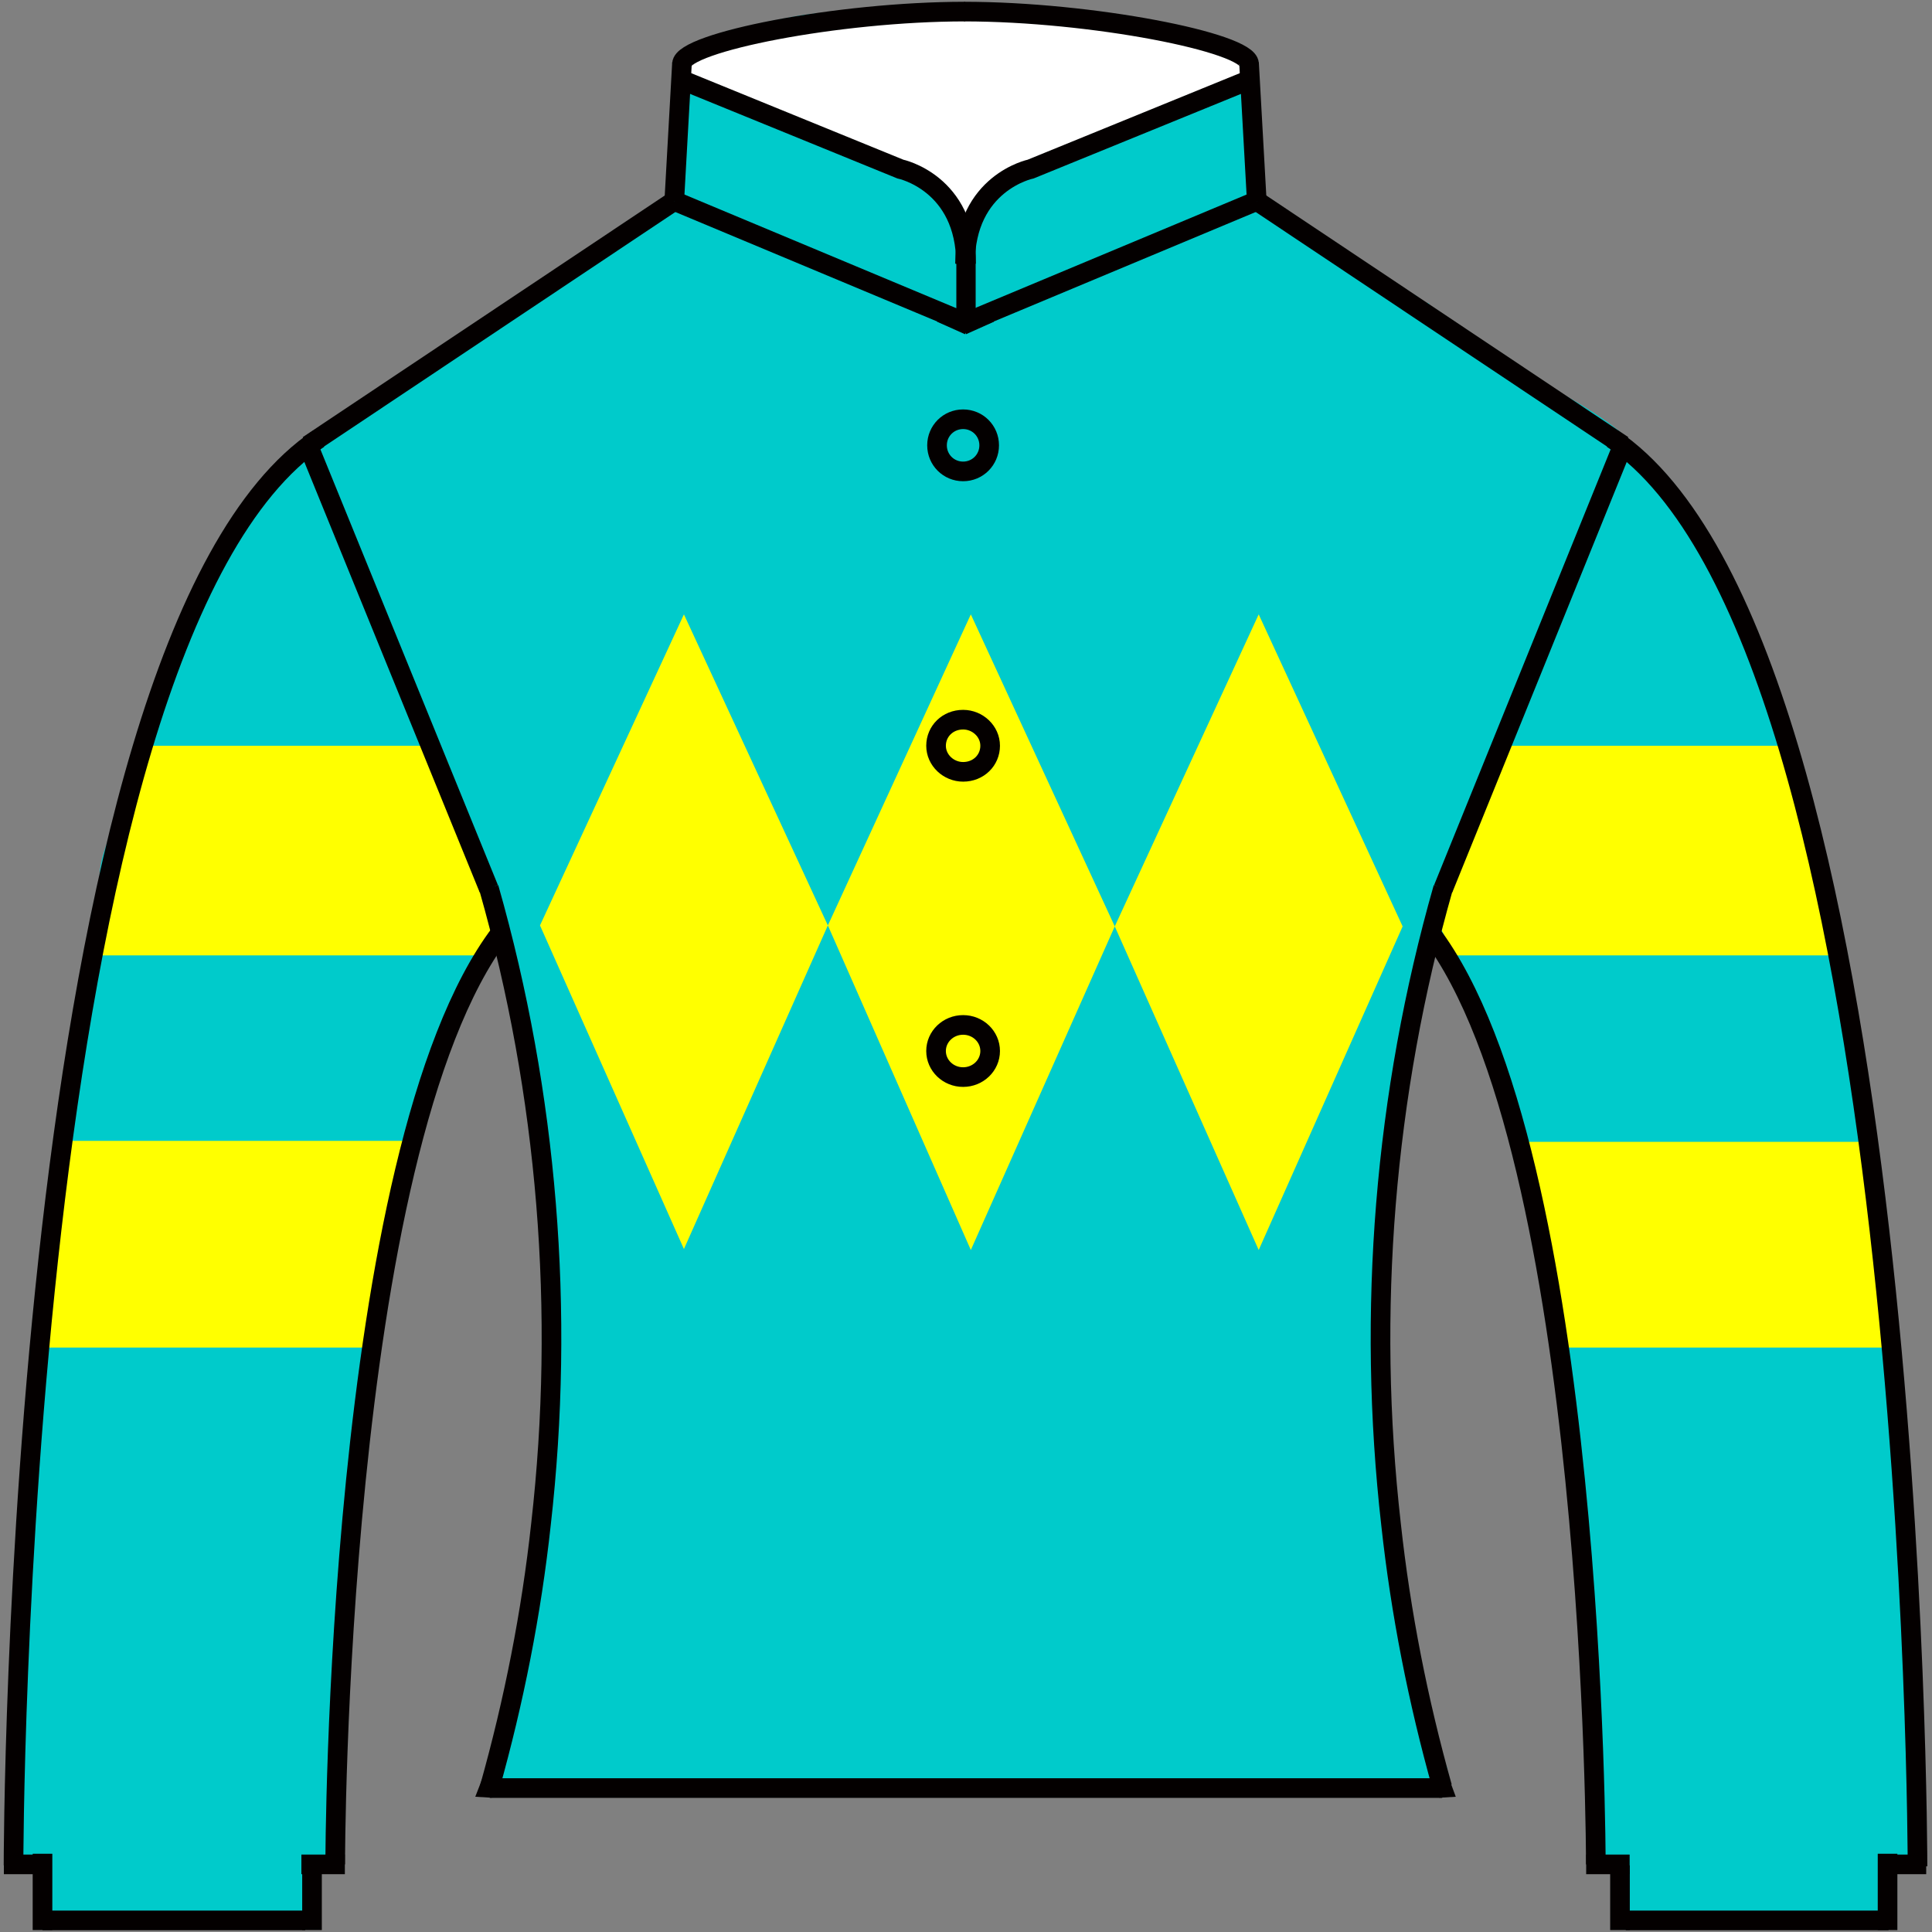 <svg xmlns="http://www.w3.org/2000/svg" x="0px" y="0px"  width="100px" height="100px" viewBox="0 0 200 200"><rect x="0" y="0" width="200" height="200" fill="#808080" stroke="none"/><g id="106--mizuiro do"><path fill-rule="evenodd" clip-rule="evenodd" fill="#00CBCB" d="M198.8,177.5c-1.6-2.8-1.3-6.2-1.2-9.4c0-0.6,0.2-1,0.4-1.4c-0.2-0.4-0.4-0.9-0.4-1.5c-0.1-4.6-1.8-8.9-0.4-13.3c-0.3-0.4-0.5-0.9-0.5-1.5c-0.3-2.8,0.3-5.6-0.5-8.3c-0.1-0.4-0.1-0.7-0.1-1.1c0-0.1-0.1-0.2-0.1-0.3c0-1.1,0-2.2,0-3.3c-0.2-2.1-0.4-4.1-0.6-6.2c-0.2-1.6-0.4-3.3-0.6-4.9c-0.4-3.8-1.9-7.2-2.1-10.9c0-0.6,0.2-1,0.6-1.2c-0.2-0.8-0.3-1.6-0.3-2.4c-1.3-5-1.9-10.2-2.6-15.4c-0.7-2.1-1-4.3-1.3-6.5c0-0.1-0.1-0.2-0.2-0.3c-1.3-3.2-2.6-6.3-3.2-9.7c-0.1-0.7,0-1.2,0.2-1.8c-3.9-10.7-7-20.8-14.5-29.8c-0.4-0.2-0.9-0.5-1.2-1c-2.8-3.8-8-6.1-12-8.6c-2.2-1.4-4.5-2.7-6.7-4.2c-0.5-0.3-1-0.9-1.6-1.5c-0.9-0.2-1.6-0.7-2-1.6l-0.1,0c-0.5-0.2-0.9-0.4-1.2-0.8c-0.8-0.2-1.4-0.6-1.9-1.1c-0.7,0-1.5-0.3-2.1-0.8c-1.8-1.4-3.8-2.4-5.7-3.7c-1.7-1.2-3.4-2.5-5.1-3.6c-0.9-0.6-1.3-1.3-1.4-2.2c-0.2-0.4-0.3-0.8-0.3-1.2c0-3.4-0.4-6.8-0.4-10.2c0-0.1,0-0.1,0-0.2c-0.9-0.9-1.6-1.9-2.2-3c-0.1,0-0.2,0-0.4-0.1c-10.9-3.6-22.2-3.9-33.6-3.9c-0.1,0-0.1,0-0.1,0C89.5,1.3,85.6,1,81.8,1.8c-2.2,0.4-4.4,0.9-6.5,1.4c-0.8,1.2-2.1,2-3.9,2c-0.2,0-0.5,0-0.7,0c-0.1,0.3-0.3,0.6-0.5,0.8v5.8c0,0.5-0.1,0.9-0.3,1.3c0.2,1.6,0.5,3.6,0,5.2c0,0.1-0.1,0.1-0.1,0.1c-0.2,1.2-0.9,2.4-1.9,3.1c-0.4,0.5-0.9,1-1.5,1.3c-0.3,0.3-0.7,0.5-1.2,0.7c-0.5,0.6-1.1,1.1-1.8,1.4c-0.4,0.2-0.8,0.4-1.2,0.5c-0.1,0-0.2,0-0.3,0c-0.2,0.2-0.5,0.4-0.7,0.5c-0.2,0.3-0.5,0.6-0.8,0.9c-0.6,0.8-1.5,1.3-2.6,1.5c-0.5,0.7-1.2,1.3-2.1,1.6c-0.7,1.4-2.1,2.5-4.1,2.5c-1.5,0.8-2.9,1.7-4.4,2.6c-0.5,1.5-1.7,2.7-3.6,3c-1.3,0.8-2.6,1.6-4,2.2c-0.5,1.2-1.4,2.1-2.7,2.6c-0.2,0.2-0.4,0.3-0.6,0.4c-0.7,0.6-1.6,1-2.7,1.1c-0.6,0.8-1.5,1.5-2.8,1.7c-0.1,0-0.1,0.1-0.2,0.1c-0.1,0.8-0.5,1.6-1.4,2.1c-0.3,0.2-0.6,0.4-1,0.6c-0.1,0.3-0.3,0.6-0.6,0.8c-0.4,0.9-1,1.7-1.9,2.3c-0.3,0.5-0.6,0.9-1,1.2c-0.1,0.8-0.4,1.6-0.9,2.3c-0.1,0.8-0.5,1.6-1.6,2.1c-0.2,0.1-0.4,0.2-0.5,0.2c0,1.3-0.3,2.5-1.1,3.5c-0.5,1.3-1.3,2.5-2.2,3.6c-0.1,0.8-0.5,1.6-1,2.3c0,0,0,0.1,0,0.1c-0.5,1.2-1,2.4-1.5,3.6c0.1,0.4,0.1,0.8,0.1,1.2c0,1.5-0.6,3.1-1.7,4c-0.3,0.6-0.5,1.2-0.7,1.8c0,0,0,0,0,0c0,0.3,0,0.7-0.1,1c0.6,2,0.1,4.4-1.5,5.7c-0.5,2.1-1.6,3.8-1.7,6.2c0,2.8-0.3,4.8-1.3,7.5c-1.1,3.2-0.7,6.6-1.4,9.9c-0.5,2.3-1,4.6-1.4,7c0.6,0.4,1,1.2,0.5,2c-0.6,1-0.7,2-0.5,3.2c0,0.4-0.1,0.8-0.3,1c0,0.1,0,0.2,0,0.4c-0.3,1.4-0.6,2.9-1,4.3c0.1,0.3,0.2,0.6,0.1,1c-0.1,0.4-0.2,0.9-0.1,1.3c0,0.3-0.1,0.5-0.2,0.8c0,0,0,0,0,0.1c0.5,2.6,0.3,5.4-0.6,7.8c0.4,0.7,0.2,1.8-0.6,2.2c-0.7,17.7-2.9,35.3-2.5,53c1.5,0,3.1,1,3.1,3c0,1.2,0.1,2.5,0.2,3.7c0.2,0,0.3,0,0.5,0.1c9.2-0.1,18.4-0.4,27.7-0.5v-3c0-0.1,0-0.2,0-0.2c-0.8-0.9-0.4-2.6,1.1-2.6c0.3,0,0.5,0.1,0.7,0.2c0,0,0.1,0,0.1-0.1c0.3-8.1,0.9-16,1.6-23.9c-0.7-0.6-0.7-1.7-0.1-2.3c-0.1-0.2-0.1-0.4-0.1-0.6c0-5.2,1.9-10.2,1.7-15.3c-0.2-4.3,0.7-8,1-12.3c0-0.6,0.3-1,0.7-1.2c0.2-1.4,0.3-2.8,0.5-4.2c0.1-2.2,0.5-4.2,1.2-6.3c0.3-4.6,0.5-10.5,3.5-13.6c0.1-0.3,0.2-0.5,0.3-0.7c0-0.5,0.1-1,0.4-1.4c0.1-0.3,0.3-0.6,0.5-0.9c0.2-1.6,0.5-3.2,1-4.7c0-0.1,0.1-0.1,0.1-0.2c0.2-1.7,1-3.1,2.4-4.1c0.1,0,0.1,0,0.2-0.1c0-0.3-0.1-0.5-0.1-0.8c-0.3-2,2.8-2.8,3-0.8c0.3,2.4,0.7,4.8,1.3,7.2c0.4,0.4,0.6,1,0.6,1.7c0,0.2,0,0.4,0,0.5c0,0.2,0,0.5,0,0.7c0,0.1,0,0.3,0,0.4c0.6,1.4,0.8,3,1,4.6c0,0.2,0,0.3,0,0.5c0.2,1.4,0.4,2.7,0.6,4.1c0.5,1.9,0.6,3.9,0.5,6c0.7,2.6,1,5.3,0.9,8c0,0.6-0.3,1.1-0.6,1.6c0,2,0,4,0,5.9c0.6,0.5,0.7,1.5,0.2,2.2c0.1,0.2,0.2,0.4,0.2,0.7v8.9c0,0.8-0.5,1.2-1,1.4c-0.3,6.5-1.1,13.1-2.7,19.8c-0.1,0.5-0.3,0.9-0.6,1.2c-0.2,2.3-0.7,5.1-1.6,7.5c0,0.3-0.1,0.6-0.3,0.9c0.6,0.3,0.9,1,0.8,1.6c0.9-0.2,1.8-0.2,2.7-0.1c0.5,0.1,1,0.2,1.4,0.3c4-0.1,8-0.3,12.1-0.3c0.8,0,1.4,0.3,1.8,0.6c1.5-0.1,2.9-0.1,4.3,0.1c0.4-0.1,0.8-0.2,1.3-0.2c15.7-0.2,31.4,0,47.1,0.1c5.1-0.3,10.2-0.7,15.3-0.5c0.6,0,1.1,0.1,1.6,0.2c0.3-0.3,0.8-0.4,1.3-0.4c2.3,0.3,4.6,0.1,6.8,0.2c0.2-0.5,0.6-0.8,1.3-0.8h1.4c0-0.2-0.1-0.5-0.1-0.7c0-0.1,0-0.2,0-0.3c-5.2-11.6-6.1-26.3-6.1-38.5c0-0.2,0.1-0.3,0.1-0.5c-0.6-3.2-0.8-6.5-0.7-9.8c0.1-3.3,0.1-6.7,0.3-10c0.1-1.3,0.4-2.6,0.7-3.9c-0.6-0.7-1-1.6-0.7-2.7c0.9-4.1,1.5-8.2,2.3-12.3c0-0.3,0.1-0.5,0.2-0.7c0-0.4,0-0.9,0-1.3c0-0.9,0.6-1.3,1.3-1.5c0-0.5-0.1-1-0.1-1.6c0-0.1,0-0.2,0-0.3c-0.8-0.9-0.4-2.6,1.1-2.6c1.1,0,1.6,0.9,1.5,1.8c0.3,0.2,0.5,0.6,0.5,1.1c0,0.2,0,0.3,0,0.5c0.6,0.2,1.1,0.6,1.1,1.4c0,0.5,0.1,0.9,0.2,1.4c0.6,0.4,1,1.1,1.1,2c0.3,0.5,0.5,1,0.5,1.5c0.4,0.3,0.8,0.8,1,1.4c1.5,5.2,2.9,10.4,3.8,15.8c0.9,0.8,1.1,2,0.8,3.2c0.5,0.9,0.8,2,0.8,3.3c0,0.7,0,1.3,0.1,2c1.6,3,1.7,6.6,1.8,9.9c0.2,4.8,1.3,9.5,1.6,14.3c0.1,0.2,0.2,0.3,0.2,0.5c1.2,3.9,1.1,8.6,0.9,12.7c0,0,0,0,0,0.1c0,0.9,0,1.8,0.1,2.7c0.2,0.3,0.4,0.7,0.2,1.2c-0.1,0.2-0.1,0.4-0.1,0.6c0.1,1.5,0.3,3.1,0.5,4.6c0,0.3,0,0.5,0,0.7c0.6,4.2,0.4,8.4,0.3,12.6c0.1,0,0.3,0.1,0.4,0.1c0,0,0.1,0.1,0.1,0.1c0.2-0.1,0.4-0.1,0.7-0.1c1.5,0,1.8,1.6,1.2,2.5c0.2,1.2,0.2,2.3,0.2,3.5c9-0.9,18.3-0.8,27.4-0.2c0-0.1-0.1-0.3-0.1-0.4v-0.2c0-0.5,0.2-0.9,0.5-1.2c-0.3-0.8-0.2-1.5,0.1-2.1c-0.1-0.8,0.4-1.7,1.5-1.7c0.2,0,0.3,0.1,0.4,0.1c0.5-0.2,1.1-0.2,1.6-0.1C198.8,187.6,198.8,182.6,198.8,177.5z"/></g><g id="103-307--ki hishiyamagata"><path display="inline" fill-rule="evenodd" clip-rule="evenodd" fill="#FFFF00" d="M100.5,63.6l14.9,32.3l-14.9,33.5L85.7,95.8L100.5,63.6 M70.8,63.6L55.9,95.8l14.9,33.5l14.9-33.5L70.8,63.6 M130.3,63.6l-14.9,32.3l14.9,33.5l14.9-33.5L130.3,63.6"/></g>    <g id="103-702--ki sode nihonwa"><path display="inline" fill-rule="evenodd" clip-rule="evenodd" fill="#FFFF00" d="M156.6,118.1l2.6,11.2l1.7,10.2h34.8l-1.4-10.6l-0.9-10.7H156.6M6.7,118.1h36.9l-2.6,11.2l-1.7,10.2H4.4l1.4-10.6L6.7,118.1z"/><path fill="#FFFF00" d="M49.5,90.1c0.5,1.7,1.1,3.4,2.1,4.9l-2,3.9H9.1c0.1-0.5,0.2-0.9,0.4-1.3c0.3-0.6,0.2-1.1,0-1.6c0.1-0.4,0.2-0.9,0.4-1.3C10,94.3,10,94,10,93.7l1.4-5.8l3.2-10.7h31l0.9,2.1c-0.1,0.9,0.1,1.9,0.6,3c0.1,0.2,0.2,0.3,0.2,0.4c0,0.1,0.1,0.2,0.1,0.3c0.3,0.8,0.5,1.6,0.7,2.4C48.6,87,49,88.5,49.5,90.1z M190.7,97.5c-0.3-0.6-0.2-1.1,0-1.6c-0.1-0.4-0.2-0.9-0.4-1.3c-0.1-0.4-0.1-0.7-0.1-0.9l-1.4-5.8l-3.2-10.7h-31l-0.1,0.2c0,0.8-0.2,1.7-0.7,2.6c-2.2,4-2.9,8.7-4.5,13.1c-0.2,0.6-0.5,1.1-0.9,1.6l2.2,4.2h40.4C191,98.4,190.9,97.9,190.7,97.5z"/></g> <g id="waku"><path fill="#FFFFFF" d="M128,4.9c-0.1,0-0.5-0.2-1.4-0.4c-2.1-0.4-4-1.1-6.1-1.5c-3.4-0.6-6.6-1.5-10-1.6c-1.3,0.3-2.7,0.4-4.2,0.1c0,0,0,0,0,0c0,0-0.1,0-0.1,0c-0.2,0-0.4,0-0.6-0.1c-0.7,0.2-1.5,0.3-2.4,0.3c-1.1,0-2.1-0.2-3-0.6C99.1,1.4,98,1.4,97,1c-0.2,0-0.5,0.1-0.7,0.1c-0.3,0-0.6,0-0.9-0.1c-0.2,0-0.5,0.1-0.7,0.1c-0.5,0-0.9-0.1-1.3-0.1c-0.3,0-0.6,0-0.8,0c-0.3,0.1-0.7,0.1-1.1,0.1c0,0-0.1,0-0.1,0c-1,0.4-2,0.7-3.3,0.7c-0.8,0-1.5-0.1-2.1-0.3c-1,0.4-2,0.7-3.3,0.7c-0.3,0-0.5-0.1-0.8-0.1c-1.1,0.7-2.5,1.1-4.2,1.1c-0.1,0-0.2,0-0.3,0c0,0,0,0-0.1,0c-0.6,0.2-1.2,0.4-1.9,0.6c-0.3,0.1-1.1,0.4-1.3,0.4c-0.3,0.1-0.6,0.3-0.9,0.3c-0.7,1.2-1.8,2.2-3.1,2.8c0,0.4,0,0.8-0.1,1.2c2.5,1,4.8,2.2,7.2,3.3c2.4,0.8,4.7,1.8,7.2,2.5c1.7,0.5,3.6,2.2,5.1,2.4c2,0.4,4,0.8,5.7,2.1c1.6,1.2,2.8,2.7,3.5,4.5h2.6c0.4-1.2,1-2.3,1.9-3.1c1.1-1.1,2.5-1.8,3.9-2.1c0.5-0.3,1.1-0.5,1.7-0.6c0.2-0.1,0.5-0.2,0.7-0.3c2.4-1.4,5.2-2.2,7.7-3.5c2.4-1.2,4.8-2.5,7.4-3.5c0.9-0.4,1.8-0.5,2.7-0.5c0.8-0.7,1.7-1.2,2.8-1.5c0-0.2,0-0.4,0-0.7C129.2,6.9,128.5,6,128,4.9z"/><polyline fill="none" stroke="#040000" stroke-width="2.032" stroke-miterlimit="10" points="168,46.1 158.4,69.8 149.4,92"/><line fill="none" stroke="#040000" stroke-width="2.032" stroke-miterlimit="10" x1="168" y1="46.1" x2="130.1" y2="20.8"/><path fill="none" stroke="#040000" stroke-width="2.032" stroke-miterlimit="10" d="M149.4,91.9c-6.1,21.4-7.9,43.9-5.4,65.9c1,9.2,2.8,18.3,5.3,27.2"/><path fill="none" stroke="#040000" stroke-width="2.032" stroke-miterlimit="10" d="M148.1,96.6c17.1,22.6,17.1,96.4,17.1,96.4"/><path fill="none" stroke="#040000" stroke-width="2.032" stroke-miterlimit="10" d="M166.9,45.4c31.6,21.3,31.6,147.8,31.6,147.8"/><line fill="none" stroke="#040000" stroke-width="2.032" stroke-miterlimit="10" x1="130.1" y1="20.8" x2="100.2" y2="33.3"/><line fill="none" stroke="#040000" stroke-width="2.032" stroke-miterlimit="10" x1="130.1" y1="20.8" x2="129.3" y2="6.5"/><path fill="none" stroke="#040000" stroke-width="2.032" stroke-miterlimit="10" d="M129.3,6.6c-0.1-2.2-16.3-5.4-29.5-5.4"/><line fill="none" stroke="#040000" stroke-width="2.032" stroke-miterlimit="10" x1="168.3" y1="198.8" x2="195.5" y2="198.8"/><path fill="none" stroke="#040000" stroke-width="2.032" stroke-miterlimit="10" d="M129.5,8.2l-7.6,3.1l-7.6,3.1l-7.6,3.1c0,0-6.8,1.4-6.8,9.8"/><path fill="none" stroke="#040000" stroke-width="2.032" stroke-miterlimit="10" d="M100.2,25.8"/><path fill="none" stroke="#040000" stroke-width="2.032" stroke-miterlimit="10" d="M130.1,13.3"/><g><path fill="#040000" d="M100,23.3c0,0,0.2,0.2,0.4,0.5c0.1,0.2,0.3,0.3,0.4,0.5c0.1,0.1,0.1,0.2,0.2,0.3c0.1,0.1,0,0.2,0,0.4c0,1,0,2.4,0,3.8s0,2.8,0,3.8c0,0.1,0.1,0.3,0,0.4c-0.1,0.1-0.2,0.2-0.2,0.3c-0.1,0.2-0.3,0.4-0.4,0.5c-0.2,0.3-0.4,0.5-0.4,0.5s-0.2-0.2-0.4-0.5c-0.1-0.2-0.3-0.3-0.4-0.5c-0.1-0.1-0.1-0.2-0.2-0.3c-0.1-0.1,0-0.2,0-0.4c0-1,0-2.4,0-3.8s0-2.8,0-3.8c0-0.1-0.1-0.3,0-0.4c0.1-0.1,0.2-0.2,0.2-0.3c0.1-0.2,0.3-0.4,0.4-0.5C99.8,23.5,100,23.3,100,23.3z"/></g><line fill="none" stroke="#040000" stroke-width="2.032" stroke-miterlimit="10" x1="167.7" y1="193.1" x2="167.7" y2="199.8"/><line fill="none" stroke="#040000" stroke-width="2.032" stroke-miterlimit="10" x1="195.4" y1="191.9" x2="195.4" y2="199.8"/><line fill="none" stroke="#040000" stroke-width="2.032" stroke-miterlimit="10" x1="164.2" y1="193" x2="168.7" y2="193"/><line fill="none" stroke="#040000" stroke-width="2.032" stroke-miterlimit="10" x1="194.9" y1="193" x2="199.4" y2="193"/><path fill="none" stroke="#040000" stroke-width="2.032" stroke-miterlimit="10" d="M174.2,199.8"/><line fill="none" stroke="#040000" stroke-width="2.032" stroke-miterlimit="10" x1="31.9" y1="46.1" x2="50.6" y2="92"/><line fill="none" stroke="#040000" stroke-width="2.032" stroke-miterlimit="10" x1="31.9" y1="46.1" x2="69.8" y2="20.8"/><path fill="none" stroke="#040000" stroke-width="2.032" stroke-miterlimit="10" d="M50.6,91.9c6.1,21.4,7.9,43.9,5.4,65.9c-1,9.2-2.8,18.3-5.3,27.2"/><path fill="none" stroke="#040000" stroke-width="2.032" stroke-miterlimit="10" d="M51.8,96.6C34.7,119.2,34.7,193,34.7,193"/><path fill="none" stroke="#040000" stroke-width="2.032" stroke-miterlimit="10" d="M33,45.4C1.4,66.6,1.4,193.1,1.4,193.1"/><line fill="none" stroke="#040000" stroke-width="2.032" stroke-miterlimit="10" x1="69.8" y1="20.8" x2="99.7" y2="33.3"/><line fill="none" stroke="#040000" stroke-width="2.032" stroke-miterlimit="10" x1="69.8" y1="20.8" x2="70.6" y2="6.5"/><path fill="none" stroke="#040000" stroke-width="2.032" stroke-miterlimit="10" d="M70.6,6.6c0.1-2.2,16.1-5.4,29.3-5.4"/><line fill="none" stroke="#040000" stroke-width="2.032" stroke-miterlimit="10" x1="31.6" y1="198.8" x2="4.4" y2="198.8"/><path fill="none" stroke="#040000" stroke-width="2.032" stroke-miterlimit="10" d="M70.4,8.2l7.6,3.1l7.6,3.1l7.6,3.1c0,0,6.8,1.4,6.8,9.8"/><line fill="none" stroke="#040000" stroke-width="2.032" stroke-miterlimit="10" x1="32.3" y1="193.1" x2="32.3" y2="199.8"/><line fill="none" stroke="#040000" stroke-width="2.032" stroke-miterlimit="10" x1="4.4" y1="191.9" x2="4.4" y2="199.8"/><line fill="none" stroke="#040000" stroke-width="2.032" stroke-miterlimit="10" x1="35.7" y1="193" x2="31.2" y2="193"/><line fill="none" stroke="#040000" stroke-width="2.032" stroke-miterlimit="10" x1="4.9" y1="193" x2="0.4" y2="193"/><path fill="none" stroke="#040000" stroke-width="2.032" stroke-miterlimit="10" d="M102.4,46.1c0,1.5-1.2,2.7-2.7,2.7c-1.5,0-2.7-1.2-2.7-2.7c0-1.5,1.2-2.7,2.7-2.7C101.2,43.4,102.4,44.6,102.4,46.1z"/><path fill="none" stroke="#040000" stroke-width="2.032" stroke-miterlimit="10" d="M102.5,77.2c0,1.5-1.2,2.7-2.8,2.7c-1.5,0-2.8-1.2-2.8-2.7c0-1.5,1.2-2.7,2.8-2.7C101.2,74.5,102.5,75.7,102.5,77.2z"/><ellipse fill="none" stroke="#040000" stroke-width="2.032" stroke-miterlimit="10" cx="99.7" cy="108.8" rx="2.8" ry="2.7"/><line fill="none" stroke="#040000" stroke-width="2.032" stroke-miterlimit="10" x1="50.7" y1="185.1" x2="149.3" y2="185.1"/><path fill="#544297" stroke="#040000" stroke-width="3.038" stroke-miterlimit="10" d="M197.1,161"/><path fill="#FFFFFF" stroke="#040000" stroke-width="3.038" stroke-miterlimit="10" d="M197.1,173.2"/><polygon fill="#040000" points="50.9,186.1 49.2,186 49.9,184.2 51.5,184.7"/><polygon fill="#040000" points="149,186.1 150.7,186 150,184.1 148.4,184.7"/><polygon fill="#040000" points="100.7,32.6 99.9,34.6 97,33.3 99,31.9"/><polygon fill="#040000" points="99.3,32.7 100,34.6 102.9,33.3 100.9,31.9"/></g></svg>
